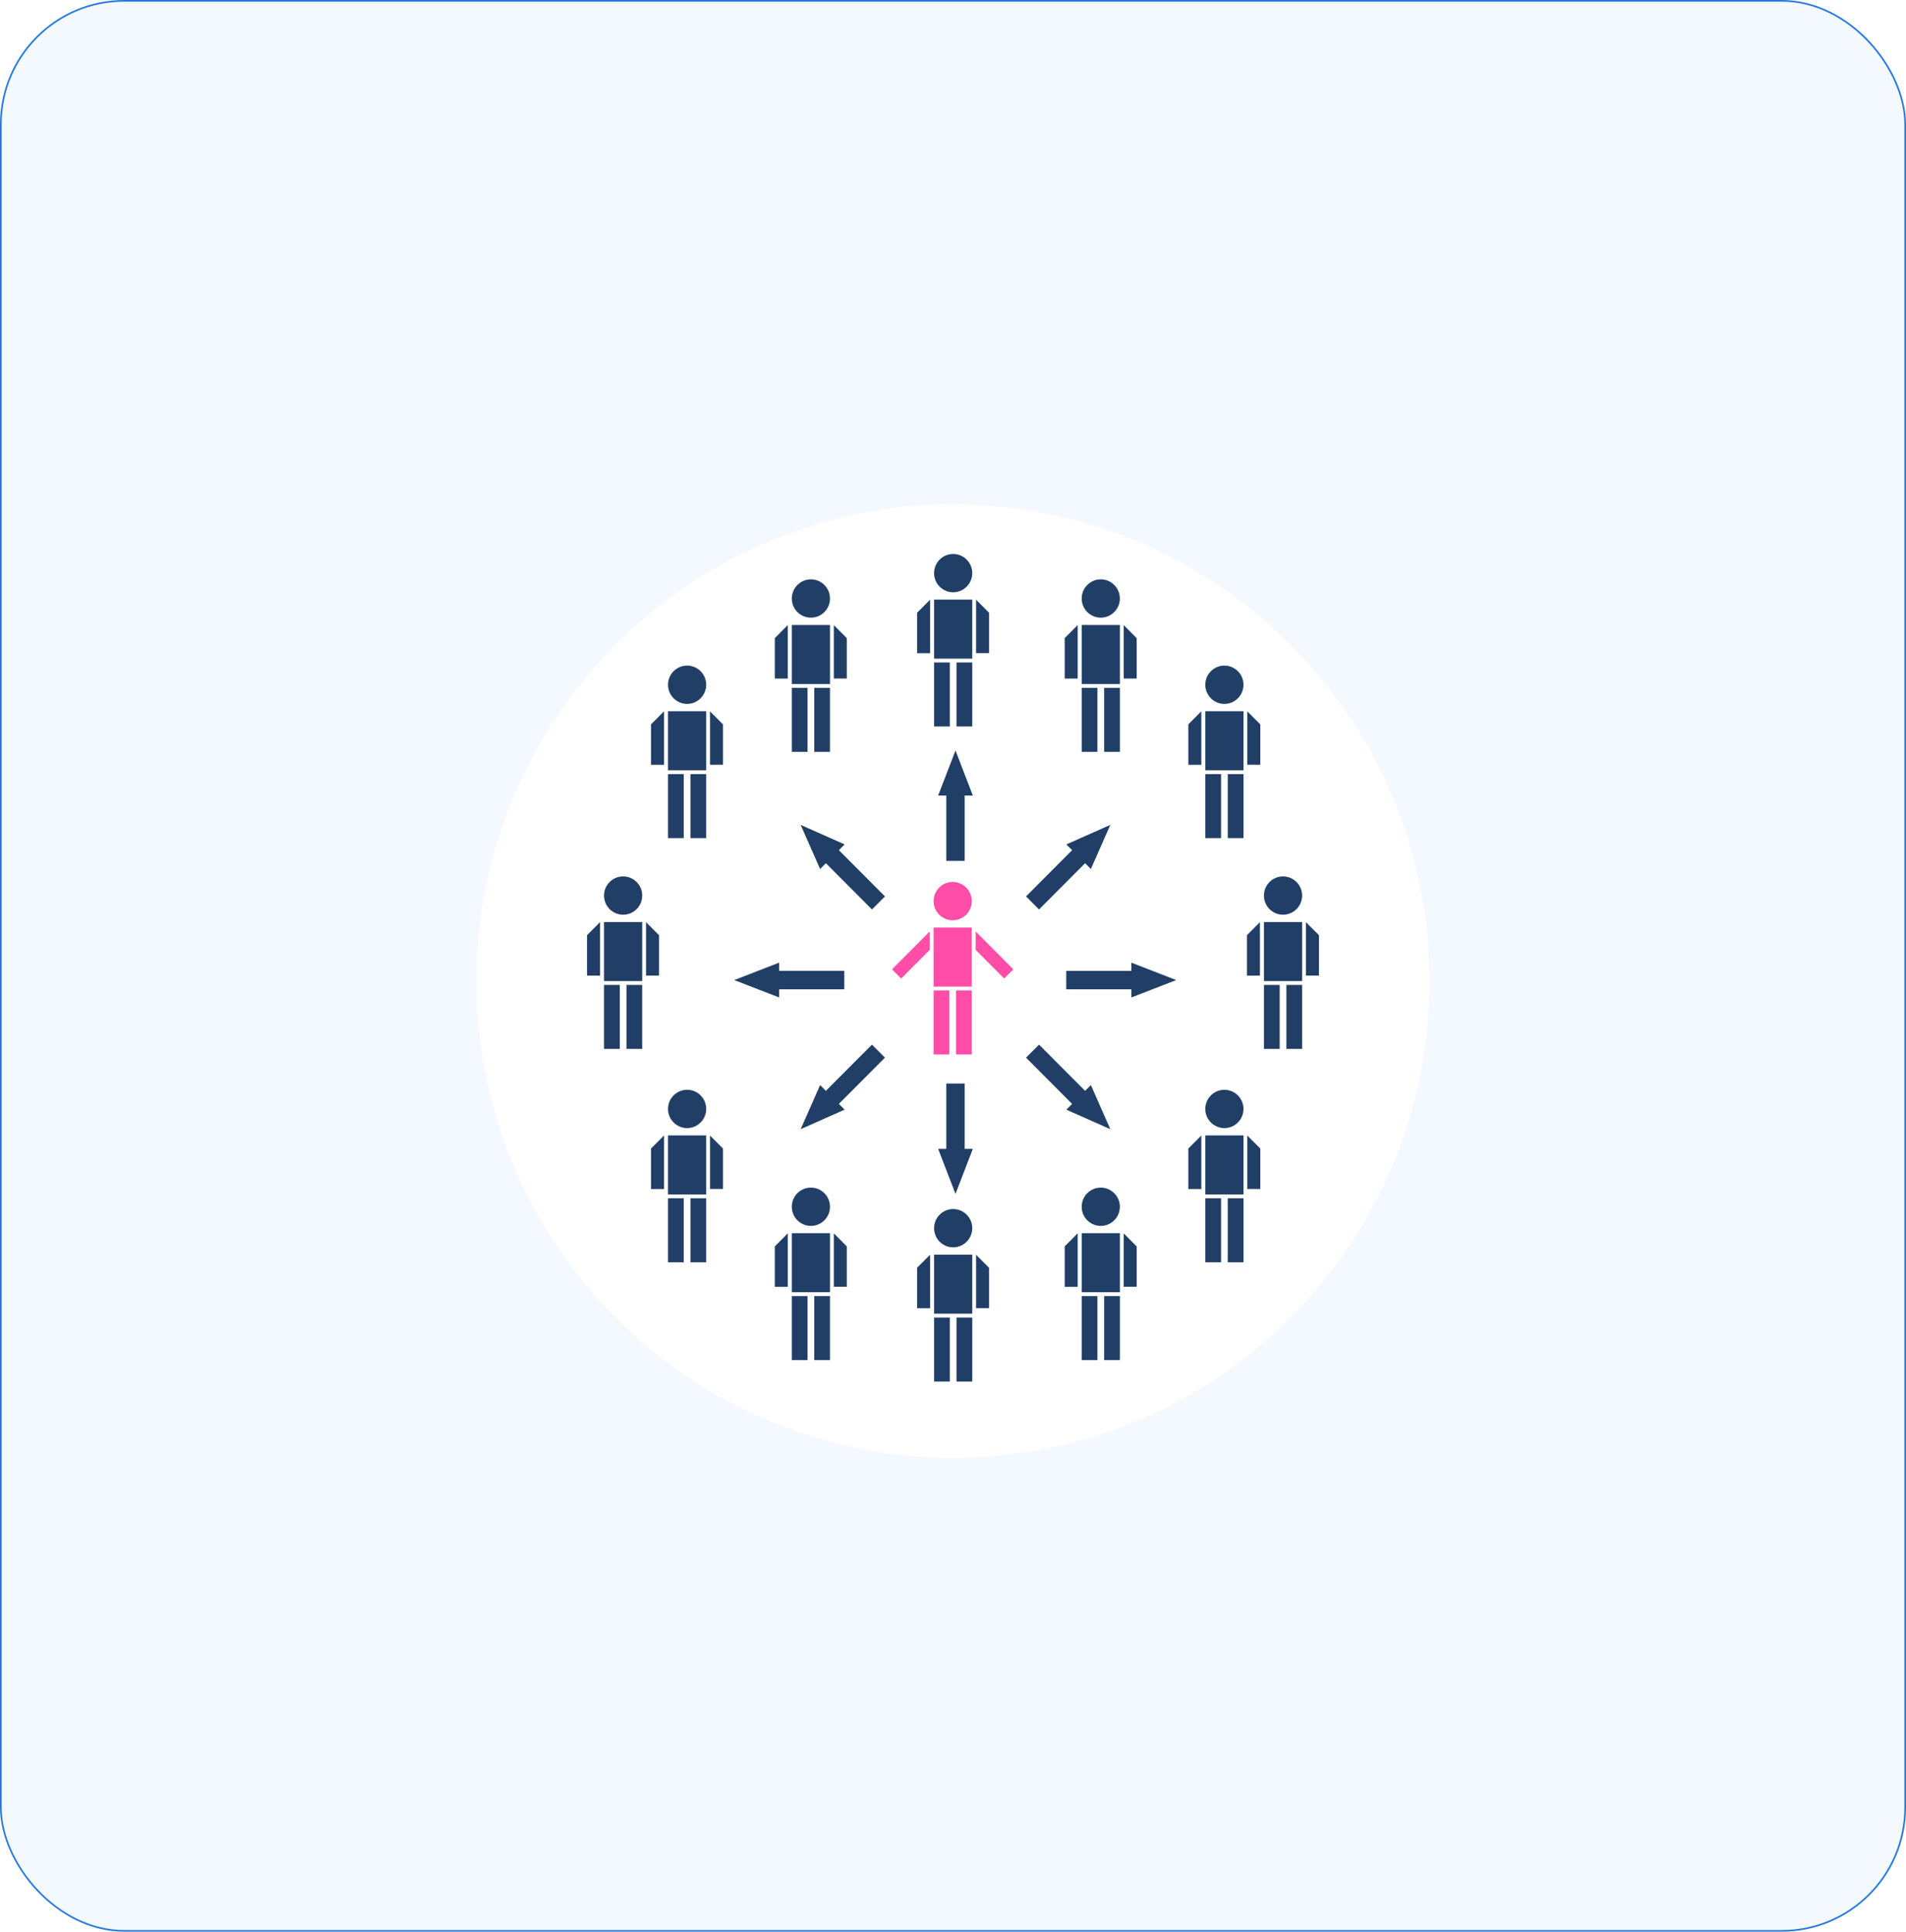 <svg width="460" height="466" viewBox="0 0 460 466" fill="none" xmlns="http://www.w3.org/2000/svg">
<rect x="0.2" y="0.2" width="459.6" height="465.6" rx="29.8" fill="#F3F9FE" stroke="#2578E0" stroke-width="0.4"/>
<g filter="url(#filter0_d_9233_367)">
<circle cx="230" cy="233" r="115" fill="white"/>
</g>
<path d="M314.256 216.044C314.256 218.597 312.197 220.664 309.65 220.664C307.103 220.664 305.042 218.6 305.042 216.044C305.042 213.496 307.103 211.426 309.65 211.426C312.197 211.426 314.256 213.493 314.256 216.044ZM305.042 237.6V253.037H308.841V237.6H305.042ZM305.042 236.667H314.256V222.429H305.042V236.667ZM310.457 237.6V253.037H314.256V237.6H310.457ZM315.181 222.463V235.346H318.32V225.605L315.181 222.463ZM315.181 222.429V222.463L315.214 222.429H315.181ZM300.941 235.36H304.077V222.454L300.941 225.599V235.36ZM304.069 222.446L304.077 222.454L304.08 222.446H304.069ZM154.994 216.044C154.994 218.597 152.93 220.664 150.386 220.664C147.842 220.664 145.778 218.6 145.778 216.044C145.778 213.496 147.842 211.426 150.386 211.426C152.93 211.426 154.994 213.493 154.994 216.044ZM145.78 237.6V253.037H149.579V237.6H145.78ZM145.78 236.667H154.997V222.429H145.78V236.667ZM151.195 237.6V253.037H154.994V237.6H151.195ZM155.917 222.463V235.346H159.053V225.605L155.917 222.463ZM155.917 222.429V222.463L155.951 222.429H155.917ZM141.68 235.36H144.816V222.454L141.68 225.599V235.36ZM144.807 222.446L144.816 222.454L144.813 222.446H144.807ZM270.27 291.115C270.27 293.666 268.211 295.733 265.661 295.733C263.117 295.733 261.056 293.669 261.056 291.115C261.056 288.562 263.115 286.495 265.661 286.495C268.211 286.495 270.27 288.562 270.27 291.115ZM261.059 312.663V328.105H264.855V312.663H261.059ZM261.059 311.738H270.273V297.495H261.059V311.738ZM266.476 312.663V328.105H270.273V312.663H266.476ZM271.192 297.529V310.415H274.328V300.676L271.192 297.529ZM271.192 297.498V297.529L271.226 297.498H271.192ZM256.958 310.429H260.091V297.526L256.958 300.668V310.429ZM260.083 297.512L260.091 297.526V297.512H260.083ZM270.27 144.383C270.27 146.936 268.211 149.003 265.661 149.003C263.117 149.003 261.056 146.936 261.056 144.383C261.056 141.832 263.115 139.762 265.661 139.762C268.211 139.762 270.27 141.829 270.27 144.383ZM261.059 165.936V181.376H264.855V165.936H261.059ZM261.059 165.006H270.273V150.765H261.059V165.006ZM266.476 165.936V181.376H270.273V165.936H266.476ZM271.192 150.799V163.682H274.328V153.943L271.192 150.799ZM271.192 150.765V150.799L271.226 150.765H271.192ZM256.958 163.699H260.091V150.791L256.958 153.935V163.699ZM260.083 150.782L260.091 150.791V150.782H260.083ZM234.646 296.285C234.646 298.835 232.585 300.905 230.038 300.905C227.494 300.905 225.432 298.838 225.432 296.285C225.432 293.737 227.494 291.667 230.038 291.667C232.585 291.667 234.646 293.734 234.646 296.285ZM225.432 317.838V333.28H229.231V317.838H225.432ZM225.432 316.913H234.649V302.67H225.432V316.913ZM230.847 317.838V333.28H234.649V317.838H230.847ZM235.571 302.701V315.587H238.705V305.848L235.571 302.701ZM235.571 302.67V302.701L235.605 302.67H235.571ZM221.331 315.601H224.468V302.698L221.331 305.84V315.601ZM224.459 302.684L224.468 302.698V302.684H224.459ZM234.646 138.261C234.646 140.811 232.585 142.878 230.038 142.878C227.494 142.878 225.432 140.811 225.432 138.261C225.432 135.71 227.494 133.64 230.038 133.64C232.585 133.643 234.646 135.713 234.646 138.261ZM225.432 159.814V175.253H229.231V159.814H225.432ZM225.432 158.884H234.649V144.643H225.432V158.884ZM230.847 159.814V175.253H234.649V159.814H230.847ZM235.571 144.68V157.563H238.705V147.821L235.571 144.68ZM235.571 144.643V144.68L235.605 144.643H235.571ZM221.331 157.58H224.468V144.671L221.331 147.813V157.58ZM224.459 144.663L224.468 144.671V144.663H224.459ZM300.106 267.518C300.106 270.066 298.042 272.138 295.498 272.138C292.954 272.138 290.889 270.068 290.889 267.518C290.889 264.967 292.951 262.897 295.498 262.897C298.042 262.897 300.106 264.967 300.106 267.518ZM290.892 289.071V304.51H294.694V289.071H290.892ZM290.892 288.141H300.109V273.903H290.892V288.141ZM296.31 289.071V304.51H300.109V289.071H296.31ZM301.031 273.934V286.817H304.167V277.078L301.031 273.934ZM301.031 273.903V273.934L301.065 273.903H301.031ZM286.791 286.831H289.93V273.925L286.791 277.073V286.831ZM289.919 273.92L289.93 273.925V273.92H289.919ZM300.106 165.187C300.106 167.737 298.042 169.807 295.498 169.807C292.954 169.807 290.889 167.74 290.889 165.187C290.889 162.636 292.951 160.566 295.498 160.566C298.042 160.569 300.106 162.639 300.106 165.187ZM290.892 186.743V202.182H294.694V186.743H290.892ZM290.892 185.812H300.109V171.572H290.892V185.812ZM296.31 186.743V202.182H300.109V186.743H296.31ZM301.031 171.606V184.489H304.167V174.75L301.031 171.606ZM301.031 171.572V171.606L301.065 171.572H301.031ZM286.791 184.506H289.93V171.6L286.791 174.744V184.506ZM289.919 171.589L289.93 171.6V171.589H289.919ZM170.436 267.518C170.436 270.066 168.374 272.138 165.827 272.138C163.281 272.138 161.222 270.068 161.222 267.518C161.222 264.967 163.281 262.897 165.827 262.897C168.374 262.897 170.436 264.967 170.436 267.518ZM161.222 289.071V304.51H165.018V289.071H161.222ZM161.222 288.141H170.436V273.903H161.222V288.141ZM166.637 289.071V304.51H170.436V289.071H166.637ZM171.358 273.934V286.817H174.494V277.078L171.358 273.934ZM171.358 273.903V273.934L171.395 273.903H171.358ZM157.118 286.831H160.254V273.925L157.118 277.073V286.831ZM160.246 273.92L160.254 273.925V273.92H160.246ZM170.436 165.187C170.436 167.737 168.374 169.807 165.827 169.807C163.281 169.807 161.222 167.74 161.222 165.187C161.222 162.636 163.281 160.566 165.827 160.566C168.374 160.569 170.436 162.639 170.436 165.187ZM161.222 186.743V202.182H165.018V186.743H161.222ZM161.222 185.812H170.436V171.572H161.222V185.812ZM166.637 186.743V202.182H170.436V186.743H166.637ZM171.358 171.606V184.489H174.494V174.75L171.358 171.606ZM171.358 171.572V171.606L171.395 171.572H171.358ZM157.118 184.506H160.254V171.6L157.118 174.744V184.506ZM160.246 171.589L160.254 171.6V171.589H160.246ZM200.312 291.115C200.312 293.666 198.25 295.733 195.703 295.733C193.159 295.733 191.097 293.669 191.097 291.115C191.097 288.562 193.159 286.495 195.703 286.495C198.25 286.495 200.312 288.562 200.312 291.115ZM191.097 312.663V328.105H194.896V312.663H191.097ZM191.097 311.738H200.314V297.495H191.097V311.738ZM196.513 312.663V328.105H200.312V312.663H196.513ZM201.237 297.529V310.415H204.37V300.676L201.237 297.529ZM201.237 297.498V297.529L201.268 297.498H201.237ZM186.997 310.429H190.13V297.526L186.997 300.668V310.429ZM190.122 297.512L190.13 297.526V297.512H190.122ZM200.312 144.383C200.312 146.936 198.25 149.003 195.703 149.003C193.159 149.003 191.097 146.936 191.097 144.383C191.097 141.832 193.159 139.762 195.703 139.762C198.25 139.762 200.312 141.832 200.312 144.383ZM191.097 165.936V181.376H194.896V165.936H191.097ZM191.097 165.006H200.314V150.765H191.097V165.006ZM196.513 165.936V181.376H200.312V165.936H196.513ZM201.237 150.799V163.682H204.37V153.943L201.237 150.799ZM201.237 150.765V150.799L201.268 150.765H201.237ZM186.997 163.699H190.13V150.791L186.997 153.935V163.699ZM190.122 150.782L190.13 150.791V150.782H190.122ZM257.355 203.704L258.743 205.098L247.623 216.248L250.762 219.395L261.882 208.245L263.273 209.639L267.971 198.99L257.355 203.704ZM197.928 209.639L199.319 208.245L210.439 219.395L213.581 216.248L202.458 205.098L203.848 203.706L193.23 198.993L197.928 209.639ZM267.974 272.404L263.275 261.758L261.885 263.152L250.764 252.005L247.625 255.149L258.746 266.302L257.355 267.696L267.974 272.404ZM193.227 272.404L198.538 270.051L203.845 267.693L202.455 266.299L213.578 255.149L210.436 252.005L199.319 263.152L197.928 261.76L193.227 272.404ZM273.048 232.233V234.204H257.324L257.319 238.658H273.048V240.626L283.881 236.432L273.048 232.233ZM226.416 191.912H228.382V207.679H232.821V191.909H234.787L232.692 186.48L230.602 181.048L226.416 191.912ZM230.602 288.013L234.787 277.152H232.821V261.384L228.382 261.387V277.152H226.416L230.602 288.013ZM177.199 236.429L188.032 240.623V238.655H203.761V234.201H188.032V232.23L177.199 236.429Z" fill="#213F66"/>
<path d="M234.528 217.381C234.528 219.934 232.469 222.001 229.925 222.001C227.379 222.001 225.317 219.934 225.317 217.381C225.317 214.83 227.379 212.76 229.925 212.76C232.466 212.76 234.528 214.83 234.528 217.381ZM224.389 224.705L215.279 233.838L217.488 236.058L224.389 229.139V224.705ZM225.317 238.934V254.374H229.113V238.934H225.317ZM225.317 238.004H234.528V223.766H225.317V238.004ZM230.732 238.934V254.374H234.528V238.934H230.732ZM235.456 224.705V229.136L242.357 236.055L244.563 233.836L235.456 224.705Z" fill="#FF4DA8"/>
<defs>
<filter id="filter0_d_9233_367" x="83.72" y="90.4" width="292.56" height="292.56" filterUnits="userSpaceOnUse" color-interpolation-filters="sRGB">
<feFlood flood-opacity="0" result="BackgroundImageFix"/>
<feColorMatrix in="SourceAlpha" type="matrix" values="0 0 0 0 0 0 0 0 0 0 0 0 0 0 0 0 0 0 127 0" result="hardAlpha"/>
<feOffset dy="3.68"/>
<feGaussianBlur stdDeviation="15.64"/>
<feComposite in2="hardAlpha" operator="out"/>
<feColorMatrix type="matrix" values="0 0 0 0 0.145 0 0 0 0 0.471 0 0 0 0 0.878 0 0 0 0.5 0"/>
<feBlend mode="normal" in2="BackgroundImageFix" result="effect1_dropShadow_9233_367"/>
<feBlend mode="normal" in="SourceGraphic" in2="effect1_dropShadow_9233_367" result="shape"/>
</filter>
</defs>
</svg>
